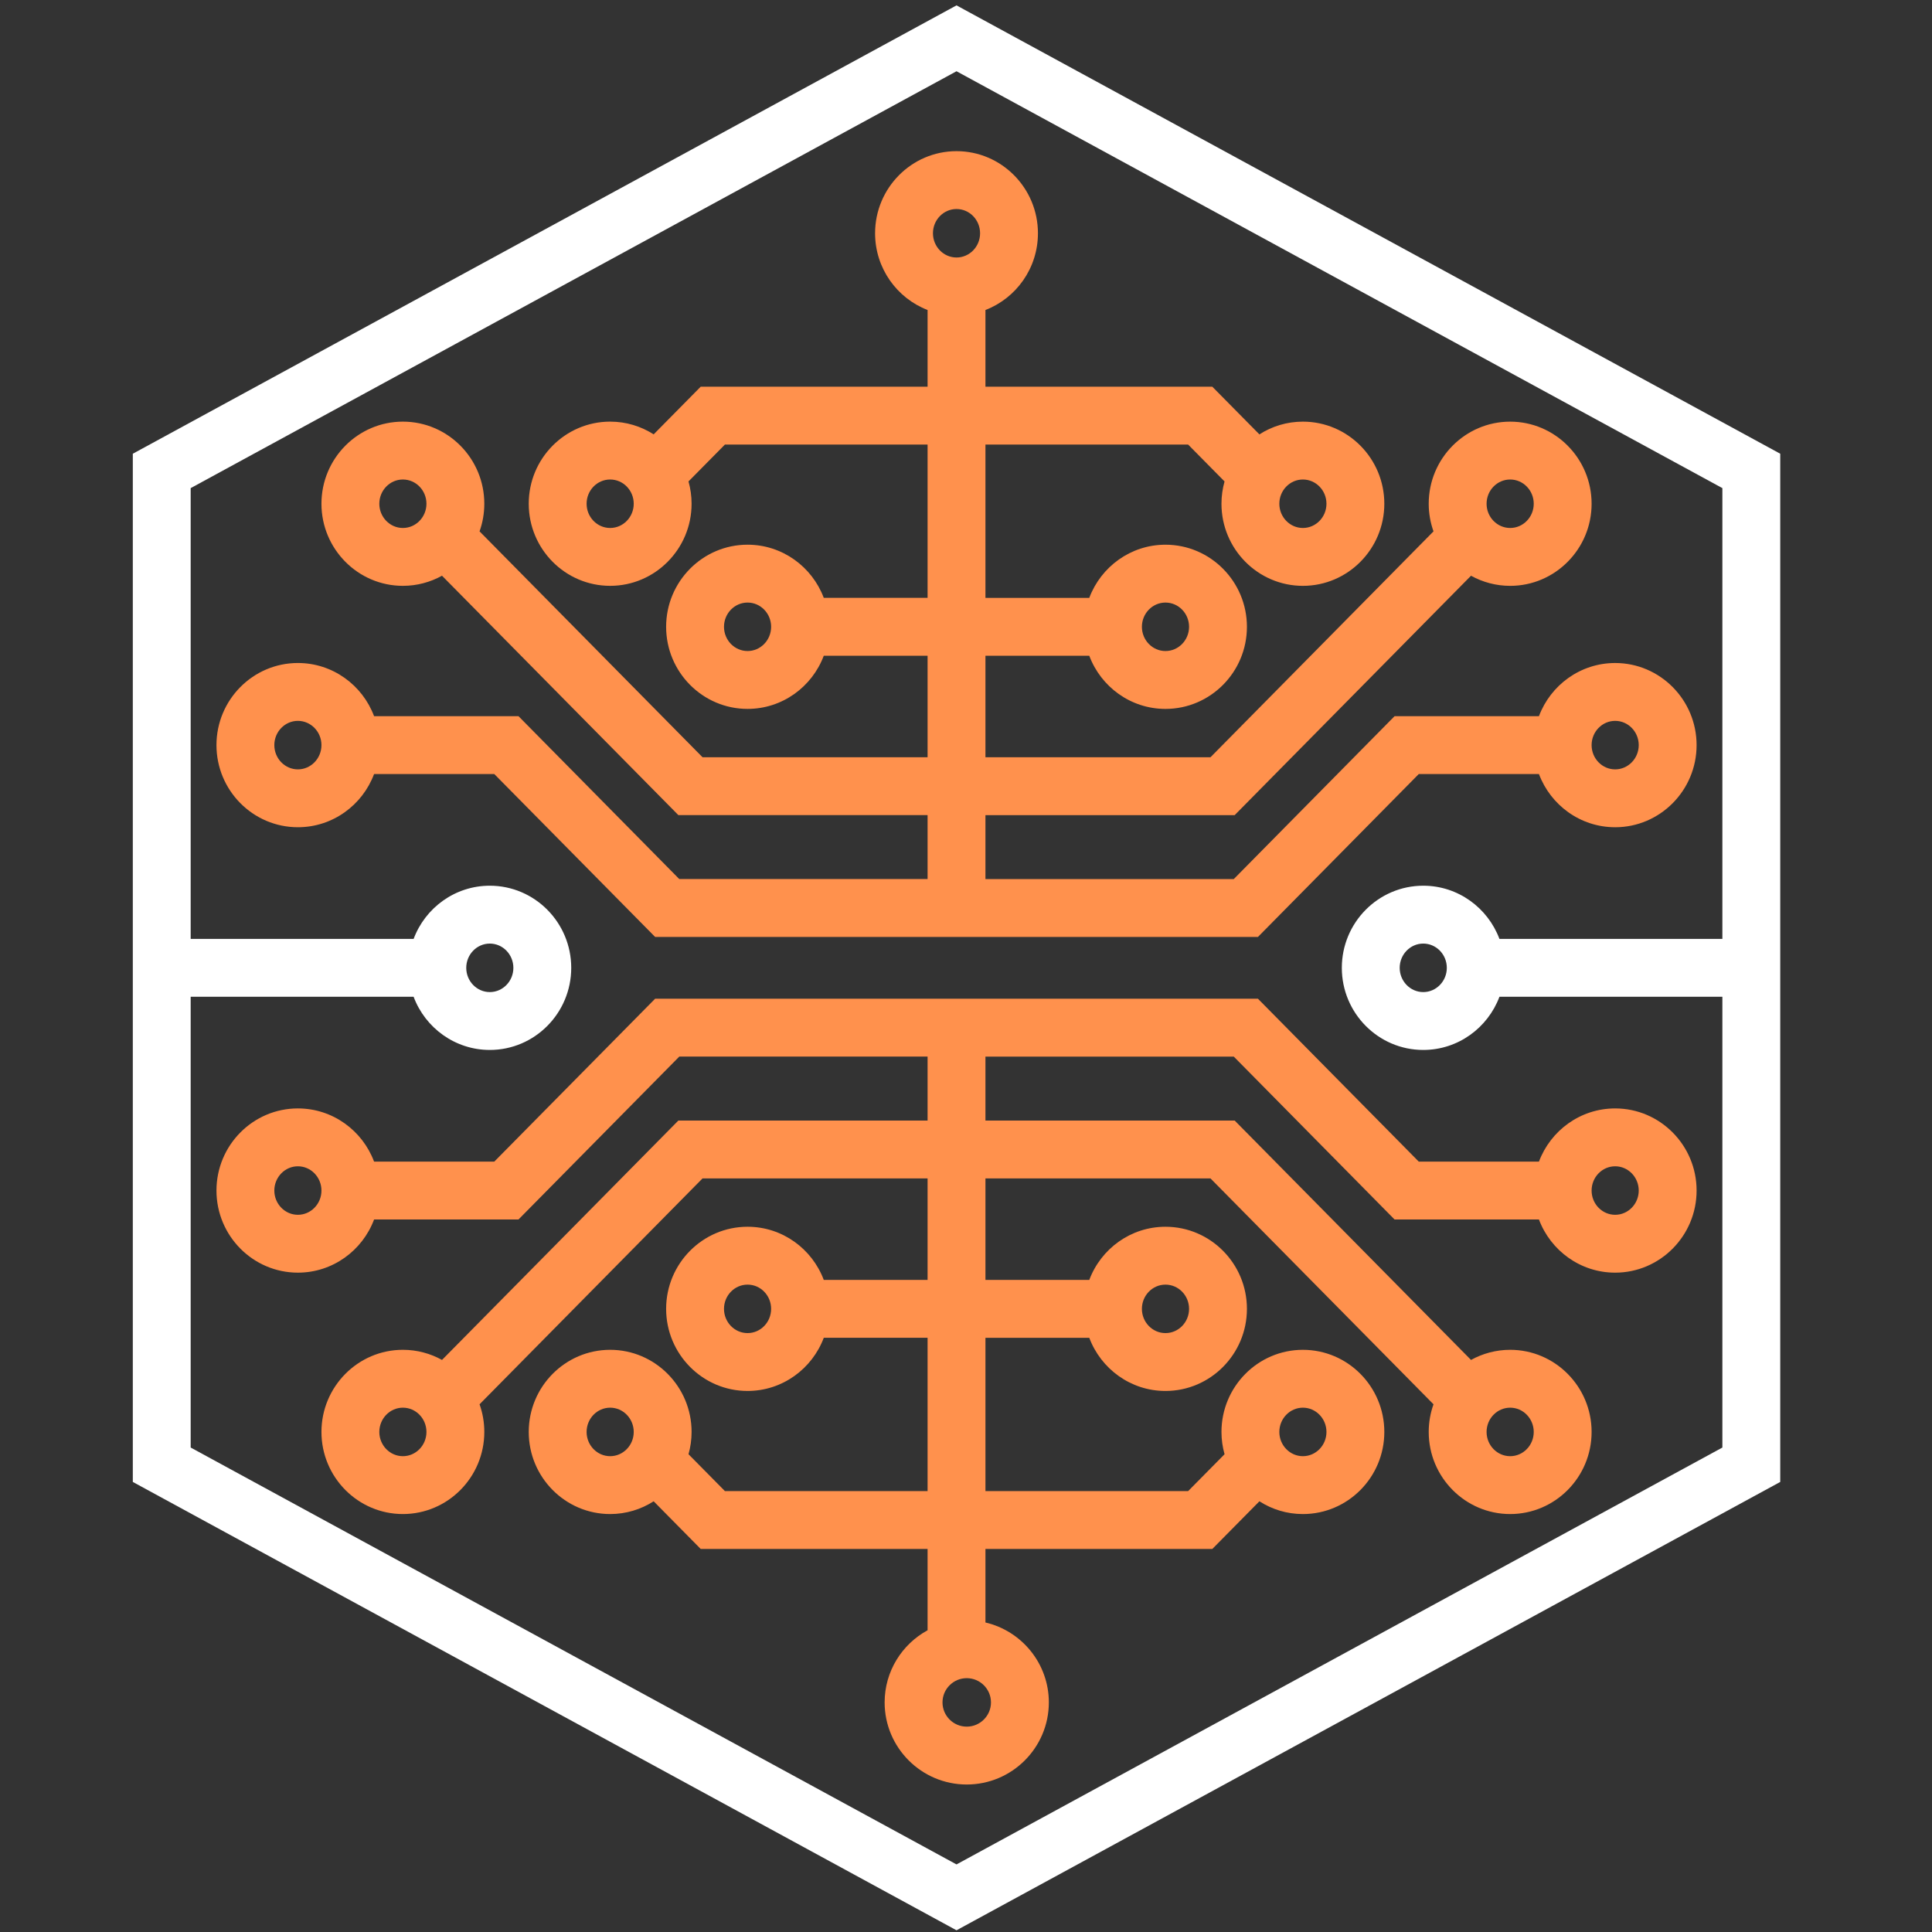 <?xml version="1.0" encoding="UTF-8" standalone="no"?>
<!-- Created with Inkscape (http://www.inkscape.org/) -->

<svg
   width="512"
   height="512"
   viewBox="0 0 512 512"
   version="1.1"
   id="svg1"
   xmlns="http://www.w3.org/2000/svg"
   xmlns:svg="http://www.w3.org/2000/svg">
  <rect x="0" y="0" width="512" height="512" fill="#333333" stroke="none"/>
  <defs
     id="defs1" />
  <g
     id="layer1">
    <g
       transform="matrix(3.021,0,0,-3.021,253.49,256.485)"
       id="logo-logo">
      <g
         paint-order="stroke"
         id="g4">
        <g
           transform="matrix(0.282,0,0,0.282,-4.2363752e-8,37.176)"
           id="g1">
          <path
             style="opacity:1;fill:#ff914d;fill-opacity:1;fill-rule:nonzero;stroke:none;stroke-width:0;stroke-linecap:butt;stroke-linejoin:miter;stroke-miterlimit:4;stroke-dasharray:none;stroke-dashoffset:0"
             paint-order="stroke"
             transform="translate(-500,-631.63)"
             d="m 704.885,543.535 c -10.83,0 -20.09,6.89 -23.71,16.55 H 643.795 L 593.765,509.415 H 406.235 l -50.03,50.67 h -37.39 c -3.61,-9.66 -12.87,-16.55 -23.7,-16.55 -13.97,0 -25.33,11.46 -25.33,25.55 0,14.08 11.36,25.54 25.33,25.54 10.83,0 20.09,-6.89 23.7,-16.54 h 44.92 l 50.02,-50.67 h 77.24 v 19.89 h -77.52 l -73.53,74.47 c -3.61,-2 -7.76,-3.15 -12.17,-3.15 -13.96,0 -25.33,11.46 -25.33,25.54 0,14.09 11.37,25.54 25.33,25.54 13.97,0 25.33,-11.45 25.33,-25.54 0,-3.01 -0.52,-5.91 -1.48,-8.59 l 69.37,-70.27 h 70 v 31.58 h -32.29 c -3.62,-9.66 -12.88,-16.54 -23.71,-16.54 -13.96,0 -25.33,11.45 -25.33,25.54 0,14.08 11.37,25.54 25.33,25.54 10.83,0 20.09,-6.89 23.71,-16.54 h 32.29 v 47.69 h -63.04 l -11.33,-11.47 c 0.62,-2.21 0.96,-4.53 0.96,-6.94 0,-14.08 -11.37,-25.54 -25.33,-25.54 -13.97,0 -25.33,11.46 -25.33,25.54 0,14.09 11.36,25.54 25.33,25.54 4.97,0 9.61,-1.45 13.53,-3.96 l 14.64,14.83 h 70.57 V 704.435 c -9.53,3.67 -16.33,12.98 -16.33,23.87 0,14.08 11.37,25.54 25.33,25.54 13.97,0 25.33,-11.46 25.33,-25.54 0,-10.89 -6.79,-20.2 -16.33,-23.87 v -23.86 h 70.57 L 594.215,665.745 c 3.92,2.51 8.56,3.96 13.53,3.96 13.97,0 25.33,-11.45 25.33,-25.54 0,-14.08 -11.36,-25.54 -25.33,-25.54 -13.97,0 -25.33,11.46 -25.33,25.54 0,2.41 0.34,4.73 0.96,6.94 l -11.33,11.47 h -63.05 v -47.69 h 32.3 c 3.62,9.65 12.88,16.54 23.7,16.54 13.97,0 25.34,-11.46 25.34,-25.54 0,-14.09 -11.37,-25.54 -25.34,-25.54 -10.82,0 -20.08,6.88 -23.7,16.54 h -32.3 v -31.58 h 70 l 69.38,70.27 c -0.96,2.68 -1.49,5.58 -1.49,8.59 0,14.09 11.37,25.54 25.34,25.54 13.96,0 25.33,-11.45 25.33,-25.54 0,-14.08 -11.37,-25.54 -25.33,-25.54 -4.41,0 -8.56,1.15 -12.18,3.15 l -73.52,-74.47 h -77.53 v -19.89 h 77.25 l 50.02,50.67 h 44.91 c 3.62,9.65 12.88,16.54 23.71,16.54 13.96,0 25.33,-11.46 25.33,-25.54 0,-14.09 -11.37,-25.55 -25.33,-25.55 z M 295.115,576.625 c -4.04,0 -7.33,-3.39 -7.33,-7.54 0,-4.16 3.29,-7.55 7.33,-7.55 4.04,0 7.33,3.39 7.33,7.55 0,4.15 -3.29,7.54 -7.33,7.54 z m 32.66,75.08 c -4.04,0 -7.33,-3.38 -7.33,-7.54 0,-4.15 3.29,-7.54 7.33,-7.54 4.05,0 7.33,3.39 7.33,7.54 0,4.16 -3.28,7.54 -7.33,7.54 z m 107.22,-38.28 c -4.04,0 -7.33,-3.38 -7.33,-7.54 0,-4.16 3.29,-7.54 7.33,-7.54 4.05,0 7.33,3.38 7.33,7.54 0,4.16 -3.28,7.54 -7.33,7.54 z m -42.74,38.28 c -4.05,0 -7.33,-3.38 -7.33,-7.54 0,-4.15 3.28,-7.54 7.33,-7.54 4.04,0 7.33,3.39 7.33,7.54 0,4.16 -3.29,7.54 -7.33,7.54 z m 107.74,84.14 c -4.04,0 -7.33,-3.38 -7.33,-7.54 0,-4.16 3.29,-7.54 7.33,-7.54 4.05,0 7.33,3.38 7.33,7.54 0,4.16 -3.28,7.54 -7.33,7.54 z m 107.75,-99.22 c 4.04,0 7.33,3.39 7.33,7.54 0,4.16 -3.29,7.54 -7.33,7.54 -4.04,0 -7.33,-3.38 -7.33,-7.54 0,-4.15 3.29,-7.54 7.33,-7.54 z m -42.75,-38.28 c 4.05,0 7.34,3.38 7.34,7.54 0,4.16 -3.29,7.54 -7.34,7.54 -4.04,0 -7.33,-3.38 -7.33,-7.54 0,-4.16 3.29,-7.54 7.33,-7.54 z M 672.225,636.625 c 4.04,0 7.33,3.39 7.33,7.54 0,4.16 -3.29,7.54 -7.33,7.54 -4.05,0 -7.34,-3.38 -7.34,-7.54 0,-4.15 3.29,-7.54 7.34,-7.54 z m 32.66,-60 c -4.05,0 -7.33,-3.39 -7.33,-7.54 0,-4.16 3.28,-7.55 7.33,-7.55 4.04,0 7.33,3.39 7.33,7.55 0,4.15 -3.29,7.54 -7.33,7.54 z"
             stroke-linecap="round"
             id="path1" />
        </g>
        <g
           transform="matrix(0.282,0,0,0.282,4.2363752e-8,-37.176)"
           id="g2">
          <path
             style="opacity:1;fill:#ff914d;fill-opacity:1;fill-rule:nonzero;stroke:none;stroke-width:0;stroke-linecap:butt;stroke-linejoin:miter;stroke-miterlimit:4;stroke-dasharray:none;stroke-dashoffset:0"
             paint-order="stroke"
             transform="translate(-500,-368.37)"
             d="m 295.115,456.465 c 10.83,0 20.09,-6.89 23.7,-16.55 h 37.39 l 50.03,50.67 h 187.53 l 50.03,-50.67 h 37.38 c 3.62,9.66 12.88,16.55 23.71,16.55 13.96,0 25.33,-11.46 25.33,-25.55 0,-14.08 -11.37,-25.54 -25.33,-25.54 -10.83,0 -20.09,6.89 -23.71,16.54 h -44.91 l -50.02,50.67 h -77.25 v -19.89 h 77.53 l 73.52,-74.47 c 3.62,2 7.77,3.15 12.18,3.15 13.96,0 25.33,-11.46 25.33,-25.55 0,-14.08 -11.37,-25.54 -25.33,-25.54 -13.97,0 -25.34,11.46 -25.34,25.54 0,3.02 0.53,5.92 1.49,8.6 l -69.38,70.27 h -70 v -31.58 h 32.3 c 3.62,9.66 12.88,16.54 23.7,16.54 13.97,0 25.34,-11.45 25.34,-25.54 0,-14.08 -11.37,-25.54 -25.34,-25.54 -10.82,0 -20.08,6.89 -23.7,16.54 h -32.3 v -47.69 h 63.05 l 11.33,11.47 c -0.62,2.21 -0.96,4.53 -0.96,6.93 0,14.09 11.36,25.55 25.33,25.55 13.97,0 25.33,-11.46 25.33,-25.55 0,-14.08 -11.36,-25.54 -25.33,-25.54 -4.97,0 -9.61,1.46 -13.53,3.97 l -14.65,-14.83 h -70.57 v -22.87 c 11.29,-2.64 19.72,-12.78 19.72,-24.86 0,-14.08 -11.45,-25.54 -25.54,-25.54 -14.08,0 -25.54,11.46 -25.54,25.54 0,9.68 5.41,18.11 13.36,22.44 v 25.29 h -70.57 L 405.785,334.255 c -3.92,-2.51 -8.56,-3.97 -13.53,-3.97 -13.97,0 -25.33,11.46 -25.33,25.54 0,14.09 11.36,25.55 25.33,25.55 13.96,0 25.33,-11.46 25.33,-25.55 0,-2.4 -0.34,-4.72 -0.96,-6.93 l 11.33,-11.47 h 63.04 v 47.69 h -32.29 c -3.62,-9.65 -12.88,-16.54 -23.71,-16.54 -13.96,0 -25.33,11.46 -25.33,25.54 0,14.09 11.37,25.54 25.33,25.54 10.83,0 20.09,-6.88 23.71,-16.54 h 32.29 v 31.58 h -70 l -69.37,-70.27 c 0.96,-2.68 1.48,-5.58 1.48,-8.6 0,-14.08 -11.36,-25.54 -25.33,-25.54 -13.96,0 -25.33,11.46 -25.33,25.54 0,14.09 11.37,25.55 25.33,25.55 4.41,0 8.56,-1.15 12.17,-3.15 l 73.53,74.47 h 77.52 v 19.89 h -77.24 l -50.02,-50.67 h -44.92 c -3.61,-9.65 -12.87,-16.54 -23.7,-16.54 -13.97,0 -25.33,11.46 -25.33,25.54 0,14.09 11.36,25.55 25.33,25.55 z M 704.885,423.375 c 4.04,0 7.33,3.39 7.33,7.54 0,4.16 -3.29,7.55 -7.33,7.55 -4.05,0 -7.33,-3.39 -7.33,-7.55 0,-4.15 3.28,-7.54 7.33,-7.54 z m -32.66,-75.09 c 4.04,0 7.33,3.39 7.33,7.54 0,4.16 -3.29,7.55 -7.33,7.55 -4.05,0 -7.34,-3.39 -7.34,-7.55 0,-4.15 3.29,-7.54 7.34,-7.54 z m -107.23,38.29 c 4.05,0 7.34,3.38 7.34,7.54 0,4.16 -3.29,7.54 -7.34,7.54 -4.04,0 -7.33,-3.38 -7.33,-7.54 0,-4.16 3.29,-7.54 7.33,-7.54 z m 42.75,-38.29 c 4.04,0 7.33,3.39 7.33,7.54 0,4.16 -3.29,7.55 -7.33,7.55 -4.04,0 -7.33,-3.39 -7.33,-7.55 0,-4.15 3.29,-7.54 7.33,-7.54 z m -104.57,-84.13 c 4.16,0 7.54,3.38 7.54,7.54 0,4.16 -3.38,7.54 -7.54,7.54 -4.16,0 -7.54,-3.38 -7.54,-7.54 0,-4.16 3.38,-7.54 7.54,-7.54 z M 392.255,363.375 c -4.05,0 -7.33,-3.39 -7.33,-7.55 0,-4.15 3.28,-7.54 7.33,-7.54 4.04,0 7.33,3.39 7.33,7.54 0,4.16 -3.29,7.55 -7.33,7.55 z m 42.74,38.28 c -4.04,0 -7.33,-3.38 -7.33,-7.54 0,-4.16 3.29,-7.54 7.33,-7.54 4.05,0 7.33,3.38 7.33,7.54 0,4.16 -3.28,7.54 -7.33,7.54 z M 327.775,363.375 c -4.04,0 -7.33,-3.39 -7.33,-7.55 0,-4.15 3.29,-7.54 7.33,-7.54 4.05,0 7.33,3.39 7.33,7.54 0,4.16 -3.28,7.55 -7.33,7.55 z m -32.66,60 c 4.04,0 7.33,3.39 7.33,7.54 0,4.16 -3.29,7.55 -7.33,7.55 -4.04,0 -7.33,-3.39 -7.33,-7.55 0,-4.15 3.29,-7.54 7.33,-7.54 z"
             stroke-linecap="round"
             id="path2" />
        </g>
        <g
           transform="scale(0.282)"
           id="g3">
          <path
             style="opacity:1;fill:#ffffff;fill-opacity:1;fill-rule:nonzero;stroke:none;stroke-width:0;stroke-linecap:butt;stroke-linejoin:miter;stroke-miterlimit:4;stroke-dasharray:none;stroke-dashoffset:0"
             paint-order="stroke"
             transform="translate(-500,-500)"
             d="M 499.995,200.605 243.765,340.075 V 659.925 L 499.995,799.395 756.235,659.925 V 340.075 Z M 738.235,490.995 h -69.35 c -3.62,-9.65 -12.87,-16.54 -23.7,-16.54 -13.97,0 -25.33,11.46 -25.33,25.54 0,14.09 11.36,25.55 25.33,25.55 10.83,0 20.08,-6.89 23.7,-16.55 h 69.35 V 649.225 L 499.995,778.905 261.765,649.225 V 508.995 h 69.35 c 3.61,9.66 12.87,16.55 23.7,16.55 13.97,0 25.33,-11.46 25.33,-25.55 0,-14.08 -11.36,-25.54 -25.33,-25.54 -10.83,0 -20.09,6.89 -23.7,16.54 H 261.765 V 350.775 L 499.995,221.095 738.235,350.775 Z m -85.72,9 c 0,4.16 -3.29,7.55 -7.33,7.55 -4.04,0 -7.33,-3.39 -7.33,-7.55 0,-4.15 3.29,-7.54 7.33,-7.54 4.04,0 7.33,3.39 7.33,7.54 z m -305.03,0 c 0,-4.15 3.29,-7.54 7.33,-7.54 4.04,0 7.33,3.39 7.33,7.54 0,4.16 -3.29,7.55 -7.33,7.55 -4.04,0 -7.33,-3.39 -7.33,-7.55 z"
             stroke-linecap="round"
             id="path3" />
        </g>
      </g>
    </g>
  </g>
</svg>
